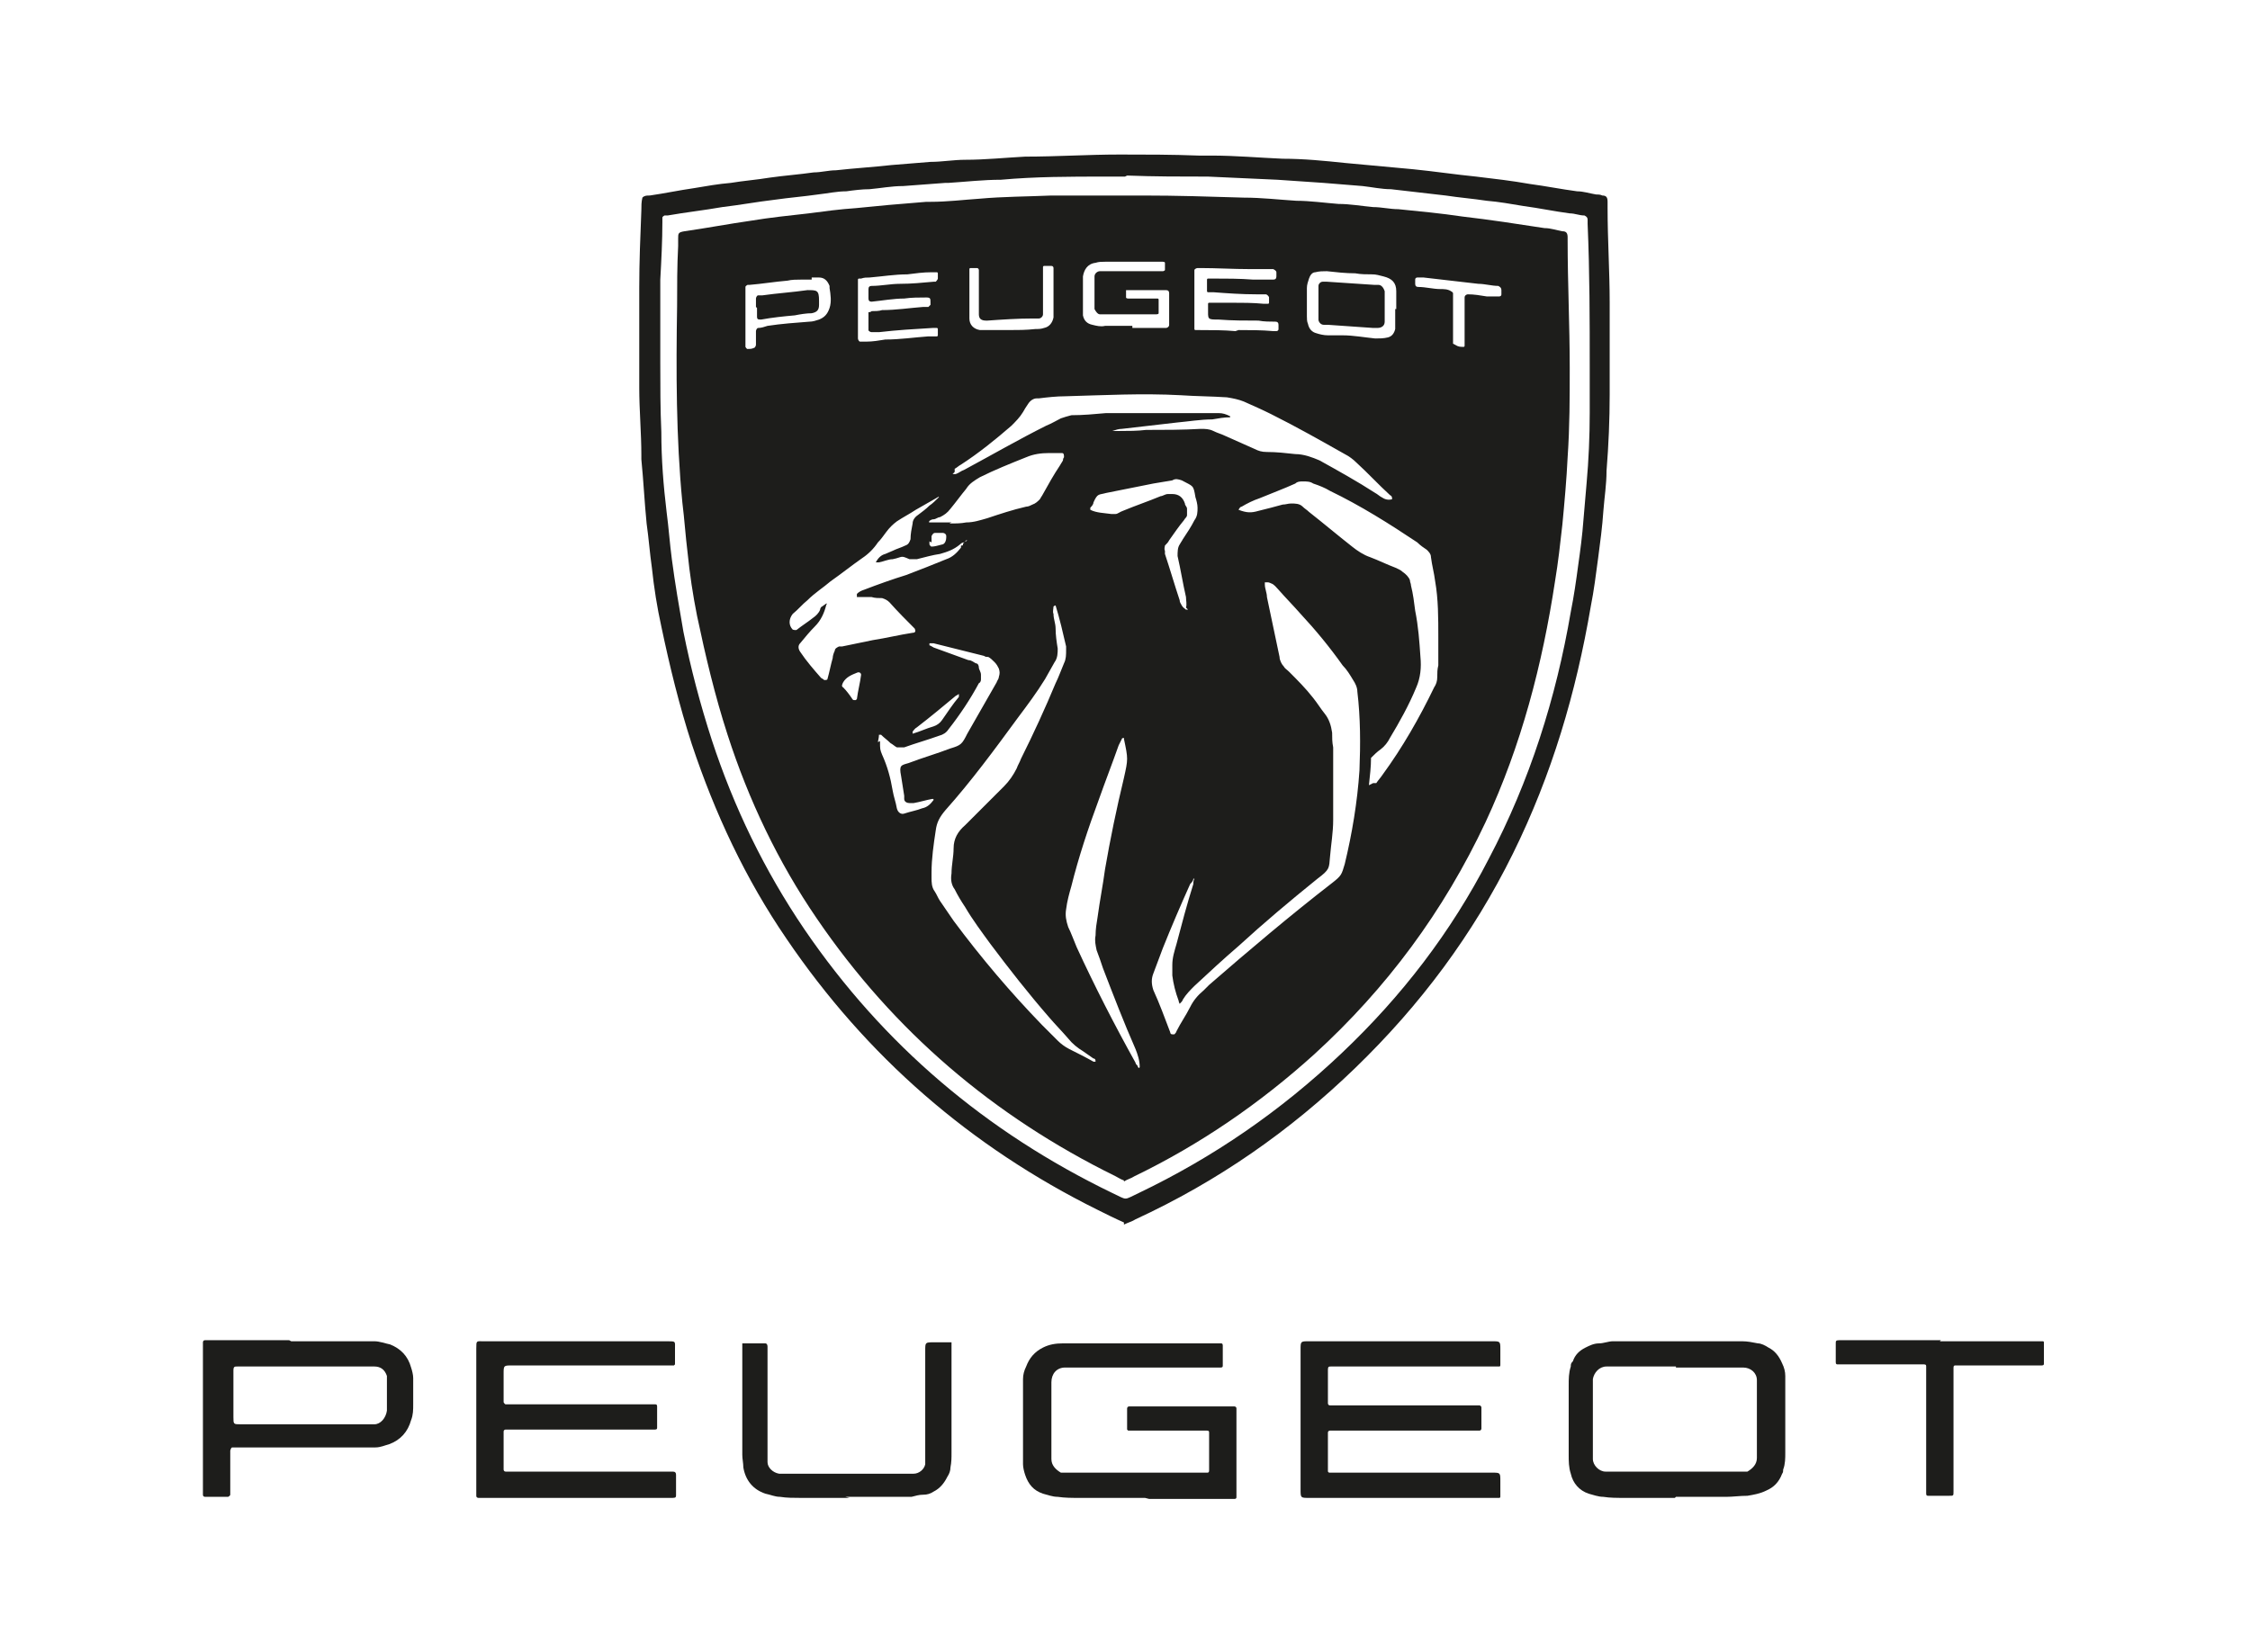 <?xml version="1.0" encoding="UTF-8"?><svg id="a" xmlns="http://www.w3.org/2000/svg" viewBox="0 0 214 157.2"><path d="M106.9,116.3c-.9-.4-1.7-.8-2.5-1.2-12.1-6-22-14.6-29.6-25.8-3.9-5.7-6.8-11.9-9-18.5-1.2-3.7-2.1-7.4-2.9-11.2-.4-1.8-.7-3.7-.9-5.6-.2-1.4-.3-2.8-.5-4.2-.2-2-.3-4.1-.5-6.1,0-.1,0-.3,0-.4,0-2.1-.2-4.3-.2-6.4,0-3.2,0-6.3,0-9.5,0-2.5,.1-4.9,.2-7.4,0-.4,0-.8,.1-1.2,.2-.2,.4-.2,.7-.2,1.4-.2,2.8-.5,4.2-.7,1.2-.2,2.3-.4,3.5-.5,1.2-.2,2.5-.3,3.7-.5,1.4-.2,2.8-.3,4.2-.5,.7,0,1.4-.2,2.1-.2,1.8-.2,3.5-.3,5.3-.5,1.2-.1,2.5-.2,3.7-.3,1.1,0,2.2-.2,3.3-.2,1.9,0,3.8-.2,5.7-.3,3,0,6-.2,9-.2,2.5,0,5,0,7.5,.1,.4,0,.8,0,1.2,0,2.3,0,4.5,.2,6.8,.3,2,0,4,.2,5.9,.4,2.2,.2,4.4,.4,6.5,.6,2,.2,4,.5,6,.7,1.7,.2,3.4,.4,5.1,.7,1.5,.2,3,.5,4.5,.7,.6,0,1.2,.2,1.8,.3,.2,0,.4,0,.6,.1,.4,0,.5,.2,.5,.6,0,.2,0,.4,0,.6,0,3,.2,6,.2,9,0,2.9,0,5.8,0,8.7,0,2.4-.1,4.8-.3,7.3,0,1.3-.2,2.5-.3,3.8-.1,1.5-.3,3-.5,4.5-.2,1.5-.4,3.1-.7,4.6-1.4,8.2-3.7,16-7.4,23.5-3.8,7.7-8.8,14.4-15,20.4-6.2,6-13.1,10.8-20.9,14.4-.3,.2-.7,.3-1.1,.5Zm.1-99.5h0c-.6,0-1.3,0-1.9,0-3.3,0-6.6,0-9.9,.3-1.7,0-3.4,.2-5,.3-.1,0-.2,0-.3,0-1.3,.1-2.7,.2-4,.3-1.1,0-2.1,.2-3.2,.3-.7,0-1.5,.1-2.2,.2-.9,0-1.8,.2-2.7,.3-1.4,.2-2.7,.3-4.1,.5-1.7,.2-3.3,.5-5,.7-1.7,.3-3.5,.5-5.2,.8,0,0-.2,0-.3,0,0,0-.2,.1-.2,.2,0,.1,0,.3,0,.4,0,1.8-.1,3.7-.2,5.5,0,2.6,0,5.2,0,7.9,0,2.2,0,4.4,.1,6.6,0,2.6,.2,5.1,.5,7.6,.2,1.5,.3,3,.5,4.5,.3,2.3,.7,4.6,1.1,6.9,.7,3.5,1.6,6.9,2.7,10.3,2.1,6.4,5,12.4,8.8,18,7.5,11,17.3,19.3,29.3,25.1,1.5,.7,1,.7,2.5,0,7.1-3.4,13.5-7.8,19.3-13.3,5.7-5.4,10.4-11.5,14-18.5,3.9-7.4,6.4-15.3,7.8-23.5,.3-1.5,.5-2.9,.7-4.4,.2-1.4,.4-2.9,.5-4.3,.1-1.2,.2-2.3,.3-3.5,.2-2.2,.3-4.5,.3-6.7,0-1.4,0-2.9,0-4.3,0-4.6,0-9.1-.2-13.7,0-.1,0-.3,0-.4,0-.2-.1-.3-.3-.4-.5,0-.9-.2-1.4-.2-1.5-.2-2.9-.5-4.4-.7-1.2-.2-2.3-.4-3.5-.5-1.3-.2-2.6-.3-3.9-.5-1.7-.2-3.5-.4-5.2-.6-.9,0-1.8-.2-2.7-.3-1.2-.1-2.5-.2-3.7-.3-1.5-.1-3-.2-4.4-.3-2.2-.1-4.4-.2-6.6-.3-2.6,0-5.1,0-7.7-.1Z" fill="#1d1d1b"/><path d="M133.2,142.5c-2.9,0-5.8,0-8.7,0-.8,0-.8,0-.8-.8,0-4.4,0-8.9,0-13.3,0-.8,0-.8,.8-.8,5.8,0,11.6,0,17.4,0,.8,0,.8,0,.8,.8,0,.4,0,.8,0,1.2,0,0,0,.1,0,.2,0,.2,0,.2-.2,.2-.2,0-.4,0-.6,0-1.3,0-2.7,0-4,0-3.6,0-7.1,0-10.7,0-.2,0-.4,0-.6,0-.2,0-.3,0-.3,.3,0,.2,0,.3,0,.5,0,.8,0,1.5,0,2.3,0,.1,0,.3,0,.4,0,0,0,.2,.2,.2,0,0,.1,0,.2,0,.2,0,.4,0,.6,0,4.2,0,8.5,0,12.7,0,.2,0,.5,0,.7,0,.1,0,.2,.1,.2,.2,0,.7,0,1.3,0,2,0,0,0,.2-.2,.2-.2,0-.4,0-.6,0-4.3,0-8.6,0-13,0-.2,0-.4,0-.6,0,0,0-.2,0-.2,.2,0,.1,0,.2,0,.3,0,1,0,2,0,3,0,.1,0,.2,0,.4,0,0,0,0,.1,.1,0,0,.1,0,.2,0,.2,0,.4,0,.6,0,4.8,0,9.5,0,14.3,0,.1,0,.2,0,.4,0,.8,0,.8,0,.8,.8,0,.4,0,.8,0,1.2,0,.1,0,.2,0,.3,0,0,0,.1-.1,.1,0,0-.1,0-.2,0-.2,0-.4,0-.6,0-2.9,0-5.7,0-8.6,0Z" fill="#1d1d1b"/><path d="M54.7,142.5c-2.9,0-5.7,0-8.6,0-.2,0-.4,0-.6,0,0,0-.2,0-.2-.2,0-.2,0-.3,0-.5,0-4.5,0-9,0-13.5,0-.8,0-.7,.7-.7,5.8,0,11.7,0,17.5,0,.8,0,.7,0,.7,.7,0,.4,0,.8,0,1.2,0,.1,0,.2,0,.3,0,0,0,0-.1,.1,0,0-.1,0-.2,0-.2,0-.4,0-.6,0-4.9,0-9.8,0-14.6,0-.8,0-.8,0-.8,.8,0,.7,0,1.5,0,2.2,0,.2,0,.3,0,.5,0,0,.1,.2,.2,.2,0,0,.2,0,.2,0,.2,0,.4,0,.6,0,4.2,0,8.4,0,12.7,0,.2,0,.5,0,.7,0,.1,0,.2,0,.2,.2,0,.7,0,1.3,0,2,0,.1,0,.2-.2,.2-.2,0-.4,0-.6,0-4.3,0-8.6,0-12.9,0-.2,0-.5,0-.7,0,0,0-.2,0-.2,.2,0,.1,0,.2,0,.3,0,1,0,2,0,3,0,.1,0,.2,0,.3,0,0,0,.2,.2,.2,0,0,.1,0,.2,0,.2,0,.4,0,.6,0,4.8,0,9.7,0,14.5,0,.2,0,.4,0,.6,0,.2,0,.3,.1,.3,.3,0,.6,0,1.2,0,1.9,0,.2,0,.3-.3,.3-.2,0-.4,0-.6,0-2.9,0-5.7,0-8.6,0Z" fill="#1d1d1b"/><path d="M108.9,142.5c-2.1,0-4.2,0-6.3,0-.7,0-1.3,0-2-.1-.5,0-1-.2-1.4-.3-.9-.3-1.4-.9-1.7-1.8-.1-.3-.2-.7-.2-1,0-.3,0-.7,0-1,0-2,0-4.1,0-6.1,0-.3,0-.7,0-1,0-.4,.1-.8,.3-1.2,.3-.8,.8-1.4,1.6-1.8,.6-.3,1.2-.4,1.9-.4,.4,0,.7,0,1.1,0,4.5,0,8.9,0,13.4,0,.2,0,.3,0,.5,0,.1,0,.2,0,.2,.2,0,.6,0,1.3,0,1.9,0,.1,0,.2-.2,.2-.2,0-.4,0-.6,0-4.5,0-9.1,0-13.6,0-.2,0-.4,0-.6,0-.8,0-1.3,.6-1.3,1.4,0,.1,0,.2,0,.4,0,2.2,0,4.3,0,6.5,0,.1,0,.3,0,.4,0,.6,.4,1,.9,1.3,.1,0,.2,0,.4,0,.2,0,.4,0,.6,0,4.1,0,8.2,0,12.3,0,.2,0,.4,0,.6,0,.1,0,.2,0,.2-.2,0-.1,0-.2,0-.3,0-1,0-2,0-3,0-.1,0-.2,0-.3,0-.1,0-.2-.2-.2-.2,0-.3,0-.5,0-1.6,0-3.3,0-4.9,0-.6,0-1.2,0-1.7,0-.1,0-.2,0-.4,0,0,0,0,0-.1-.1,0,0,0-.1,0-.2,0-.6,0-1.2,0-1.7,0,0,0,0,0-.1,0,0,0-.2,.2-.2,.2,0,.4,0,.6,0,1.7,0,3.4,0,5,0,1.3,0,2.6,0,3.8,0,.2,0,.4,0,.6,0,0,0,.2,0,.2,.2,0,.1,0,.2,0,.3,0,2.6,0,5.2,0,7.8,0,.1,0,.2,0,.3,0,.1,0,.2-.2,.2-.2,0-.4,0-.6,0-2.5,0-5,0-7.5,0Z" fill="#1d1d1b"/><path d="M159.3,142.5c-1.6,0-3.2,0-4.8,0-.7,0-1.4,0-2-.1-.5,0-1-.2-1.4-.3-.9-.3-1.5-1-1.7-1.9-.2-.6-.2-1.2-.2-1.8,0-.8,0-1.7,0-2.5,0-1.4,0-2.7,0-4.1,0-.6,0-1.2,.2-1.8,0-.2,0-.3,.2-.5,.2-.6,.6-1,1.2-1.3,.4-.2,.8-.4,1.3-.4,.4,0,.9-.2,1.3-.2,.4,0,.9,0,1.3,0,3.2,0,6.5,0,9.7,0,.4,0,.9,0,1.3,0,.5,0,1,.1,1.5,.2,.3,0,.7,.2,1,.4,.6,.3,1,.8,1.3,1.5,.2,.4,.3,.8,.3,1.2,0,.3,0,.6,0,.9,0,2.1,0,4.3,0,6.4,0,.5,0,1.1-.2,1.6,0,.1,0,.3-.1,.4-.3,.8-.8,1.3-1.5,1.6-.6,.3-1.2,.4-1.8,.5-.7,0-1.4,.1-2,.1-1.6,0-3.2,0-4.8,0Zm.1-12.5c-2,0-4,0-6,0-.2,0-.4,0-.6,0-.7,0-1.2,.6-1.3,1.2,0,.1,0,.3,0,.4,0,2.3,0,4.5,0,6.8,0,.1,0,.3,0,.4,0,.6,.6,1.2,1.2,1.2,.2,0,.4,0,.6,0,4,0,7.9,0,11.9,0,.2,0,.4,0,.6,0,.1,0,.2,0,.4,0,.5-.3,.9-.7,.9-1.3,0,0,0-.2,0-.2,0-2.3,0-4.6,0-6.8,0-.1,0-.2,0-.4,0-.7-.6-1.2-1.3-1.2-.2,0-.3,0-.5,0-2,0-3.9,0-5.9,0Z" fill="#1d1d1b"/><path d="M27.7,127.6c2.3,0,4.5,0,6.8,0,.4,0,.7,0,1.1,0,.5,0,1,.2,1.5,.3,1,.4,1.7,1.1,2,2.2,.1,.3,.2,.7,.2,1,0,.2,0,.5,0,.7,0,.6,0,1.2,0,1.8,0,.5,0,1-.2,1.5-.3,1.1-1,1.9-2.1,2.3-.4,.1-.8,.3-1.3,.3-.5,0-1.1,0-1.6,0-3.7,0-7.4,0-11.2,0-.2,0-.5,0-.7,0-.2,0-.2,0-.3,.3,0,.2,0,.4,0,.6,0,1,0,2.1,0,3.1,0,.2,0,.3,0,.5,0,0,0,.1-.2,.2,0,0,0,0-.1,0-.7,0-1.3,0-2,0,0,0,0,0-.1,0,0,0-.2,0-.2-.2,0,0,0-.1,0-.2,0-.1,0-.3,0-.4,0-4.4,0-8.9,0-13.3,0-.2,0-.4,0-.6,0,0,0-.2,.2-.2,.2,0,.3,0,.5,0,1.5,0,2.9,0,4.4,0,1,0,2.1,0,3.1,0Zm1.2,7.9c2,0,4.1,0,6.1,0,.2,0,.4,0,.6,0,.6,0,1.1-.6,1.2-1.3,0-1,0-1.9,0-2.9,0-.1,0-.3,0-.4-.2-.6-.6-.9-1.2-.9-.2,0-.4,0-.6,0-4,0-8,0-12,0-.1,0-.3,0-.4,0-.3,0-.4,0-.4,.4,0,.1,0,.2,0,.3,0,1.4,0,2.7,0,4.1,0,.7,0,.7,.7,.7,2,0,4.1,0,6.1,0Z" fill="#1d1d1b"/><path d="M80.8,142.5c-1.6,0-3.1,0-4.7,0-.6,0-1.3,0-1.9-.1-.5,0-.9-.2-1.4-.3-1.2-.4-1.9-1.3-2.1-2.5,0-.4-.1-.8-.1-1.2,0-3.4,0-6.8,0-10.2,0-.1,0-.3,0-.4,0,0,0,0,0,0,0,0,0,0,.1,0,.7,0,1.4,0,2.1,0,.1,0,.2,.1,.2,.3,0,.2,0,.4,0,.6,0,3.3,0,6.5,0,9.8,0,.2,0,.4,0,.6,0,.5,.5,1,1.1,1.1,.1,0,.3,0,.4,0,.2,0,.5,0,.7,0,3.7,0,7.4,0,11,0,.2,0,.5,0,.7,0,.5,0,1-.4,1.1-.9,0-.1,0-.3,0-.4,0-.2,0-.4,0-.6,0-3.3,0-6.5,0-9.8,0-.8,0-.8,.8-.8,.5,0,1,0,1.5,0,0,0,.2,0,.2,0,0,0,0,0,0,0,0,0,0,0,0,.1,0,.2,0,.3,0,.5,0,3.3,0,6.6,0,9.9,0,.5,0,.9-.1,1.4,0,.3-.1,.6-.3,.9-.3,.6-.7,1.1-1.3,1.4-.3,.2-.6,.3-1,.3-.4,0-.7,.1-1.1,.2-.7,0-1.4,0-2.1,0-1.4,0-2.8,0-4.2,0Z" fill="#1d1d1b"/><path d="M184.5,127.6c3,0,6.1,0,9.1,0,.2,0,.4,0,.6,0,.2,0,.2,0,.2,.2,0,.6,0,1.3,0,1.9,0,.1,0,.2-.2,.2-.2,0-.4,0-.6,0-2.3,0-4.7,0-7,0-.2,0-.4,0-.6,0-.1,0-.2,0-.2,.2,0,.2,0,.4,0,.6,0,3.6,0,7.2,0,10.7,0,.2,0,.3,0,.5,0,.4,0,.4-.4,.4-.6,0-1.2,0-1.8,0,0,0-.1,0-.2,0-.1,0-.2,0-.2-.2,0-.2,0-.4,0-.6,0-3.6,0-7.2,0-10.9,0-.2,0-.4,0-.6,0-.1,0-.2-.2-.2-.2,0-.4,0-.6,0-2.3,0-4.7,0-7,0-.2,0-.4,0-.6,0-.1,0-.2,0-.2-.2,0,0,0,0,0,0,0-.6,0-1.2,0-1.8,0-.2,0-.3,.3-.3,.2,0,.4,0,.6,0,3,0,6,0,9.1,0Z" fill="#1d1d1b"/><path d="M106.9,112.3c-.3-.1-.6-.3-.8-.4-11.6-5.7-21.1-13.8-28.4-24.5-3.7-5.4-6.5-11.3-8.5-17.5-1.2-3.7-2.1-7.5-2.9-11.3-.4-2-.7-4-.9-6-.2-1.6-.3-3.2-.5-4.8-.6-6.2-.6-12.5-.5-18.7,0-1.9,0-3.8,.1-5.7,0-.2,0-.5,0-.7,0-.5,0-.6,.6-.7,2.1-.3,4.2-.7,6.3-1,1.8-.3,3.7-.5,5.5-.7,1.5-.2,3-.4,4.5-.5,1-.1,2.1-.2,3.1-.3,1.2-.1,2.4-.2,3.6-.3,.1,0,.3,0,.4,0,1.6,0,3.2-.2,4.7-.3,2.2-.2,4.5-.2,6.8-.3,2.9,0,5.8,0,8.7,0,3.2,0,6.4,.1,9.6,.2,1.7,0,3.4,.2,5,.3,1.3,0,2.7,.2,4,.3,1.1,0,2.2,.2,3.3,.3,.8,0,1.6,.2,2.4,.2,2,.2,4.1,.4,6.1,.7,2.6,.3,5.2,.7,7.8,1.1,.6,0,1.1,.2,1.7,.3,.4,0,.5,.2,.5,.6,0,.1,0,.2,0,.3,0,4,.2,8.1,.2,12.1,0,2.8,0,5.6-.2,8.5-.1,2.1-.3,4.3-.5,6.4-.2,1.8-.4,3.6-.7,5.4-1.2,7.9-3.2,15.6-6.6,22.9-4,8.5-9.4,15.8-16.3,22.1-5.2,4.7-10.9,8.6-17.1,11.6-.3,.2-.7,.3-1,.5Zm-14.9-60.9h0c-.1,0-.2,0-.2,.2-.2,0-.3,0-.5,.2-.6,.5-1.2,.7-1.9,.9-.7,.1-1.4,.3-2.2,.5-.2,0-.5,0-.7,0-.9-.4-.6-.2-1.6,0-.4,0-.8,.2-1.3,.3,0,0-.2,0-.3,0,.2-.4,.5-.7,.9-.8,.2-.1,.5-.2,.7-.3,.4-.2,.8-.3,1.2-.5,.3-.1,.4-.3,.5-.6,0-.5,.1-1,.2-1.5,0-.3,.2-.6,.5-.8,.4-.3,.8-.6,1.1-.9,.3-.2,.6-.5,.9-.8,0,0,0,0,0,0,0,0,0-.1-.1,0-.7,.4-1.4,.8-2.1,1.2-.6,.4-1.2,.7-1.8,1.1-.4,.3-.7,.6-1,1-.3,.4-.5,.7-.8,1-.4,.6-.9,1.1-1.5,1.5-1,.7-2,1.5-3,2.2-.7,.6-1.5,1.1-2.2,1.8-.5,.4-.9,.9-1.4,1.3-.4,.5-.4,1.1,0,1.5,0,0,.3,.1,.4,0,.5-.4,1-.7,1.5-1.1,.3-.2,.6-.5,.7-.8,0-.1,.1-.3,.2-.3,.1-.1,.3-.2,.4-.3,0,0,0,0,0,0,0,0,.1,.1,0,.1-.2,.8-.5,1.5-1.1,2.1-.5,.5-.9,1-1.4,1.6-.2,.2-.2,.5,0,.8,.6,.9,1.3,1.7,2,2.5,0,0,.2,.1,.3,.2,.1,0,.3,0,.3-.1,.2-.7,.3-1.3,.5-2,0-.2,.1-.5,.2-.7,0-.2,.2-.3,.4-.4,0,0,.2,0,.3,0,1-.2,1.9-.4,2.9-.6,1.3-.2,2.5-.5,3.8-.7,.3,0,.3-.2,.2-.4-.8-.8-1.6-1.6-2.4-2.5-.2-.2-.4-.3-.7-.4-.3,0-.7,0-1-.1-.4,0-.7,0-1.1,0,0,0-.2,0-.3,0,0,0,0-.2,0-.3,.2-.2,.4-.3,.7-.4,1.3-.5,2.7-1,4-1.4,1.3-.5,2.6-1,3.8-1.5,.6-.2,1-.6,1.4-1.1,0,0,0-.1,0-.2,.2,0,.2,0,.2-.2Zm-.7,14.4c0,.2-.2,.3-.4,.4-1.2,1-2.4,2-3.7,3-.2,.1-.3,.3-.4,.4,0,0,0,.1,0,.2,0,0,0,0,0,0,.7-.2,1.3-.5,2-.7,.3-.1,.6-.3,.8-.6,.5-.7,1-1.5,1.6-2.2,0,0,0-.1,0-.2,0-.1,0-.3,0-.4h0Zm21.5-8c0,0,0,0,0,0h0c.1-.3,0-.7,0-1-.3-1.3-.5-2.6-.8-3.9,0-.4,0-.8,.2-1.1,.1-.2,.2-.3,.3-.5,.4-.6,.8-1.2,1.1-1.8,.3-.4,.3-.8,.3-1.2,0-.3-.1-.7-.2-1-.2-1.2-.2-1-1.3-1.6-.3-.1-.6-.2-.9,0-.6,.1-1.2,.2-1.8,.3-1.5,.3-3,.6-4.5,.9-.7,.2-.8,0-1.2,.9,0,.2-.2,.4-.3,.5,0,0,0,.1,0,.2,.6,.3,1.3,.3,2,.4,.1,0,.3,0,.4,0,.2,0,.4-.2,.7-.3,1.2-.5,2.4-.9,3.6-1.4,.2,0,.4-.2,.7-.2,.1,0,.3,0,.4,0,.6,0,1,.3,1.2,.9,0,.2,.2,.3,.2,.5,0,.2,0,.4,0,.6,0,.2-.2,.3-.3,.5-.5,.6-.9,1.2-1.4,1.9-.1,.2-.2,.3-.4,.5,0,.1-.1,.3,0,.5,0,0,0,.2,0,.3,.5,1.5,.9,2.9,1.4,4.4,0,.2,.1,.3,.2,.5,.1,.2,.3,.3,.4,.4,0,0,.1,0,.2,0Zm-22.2-12.7c0,0,.2,0,.3,0,.3-.1,.5-.3,.8-.4,2.6-1.4,5.2-2.9,7.8-4.2,.5-.2,1-.5,1.4-.7,.3-.1,.6-.2,1-.3,1.1,0,2.2-.1,3.3-.2,.8,0,1.5,0,2.3,0,2.4,0,4.8,0,7.2,0,.4,0,.8,0,1.2,0,.4,0,.7,.1,1.1,.3,0,0,0,0,0,0,0,0,0,.1,0,.1-.6,0-1.1,.1-1.7,.2-1.1,0-2.3,.2-3.4,.3-1.7,.2-3.5,.4-5.2,.6-.3,0-.6,.1-.9,.2,0,0,0,0,0,0,0,0,0,0,0,0,.2,0,.5,0,.7,0,.8,0,1.7,0,2.5-.1,1.7,0,3.5,0,5.2-.1,.4,0,.8,0,1.2,.2,.4,.2,.8,.3,1.2,.5,.9,.4,1.8,.8,2.7,1.2,.4,.2,.7,.3,1.2,.3,.9,0,1.8,.1,2.7,.2,.8,0,1.6,.3,2.3,.6,1.8,1,3.6,2,5.3,3.1,.2,.1,.4,.3,.6,.4,.3,.2,.6,.3,1,.2,0-.2,0-.3-.2-.4-1.1-1-2.1-2.1-3.2-3.1-.3-.3-.7-.6-1.1-.8-2.3-1.3-4.6-2.6-7-3.8-.8-.4-1.7-.8-2.6-1.2-.5-.2-1-.3-1.6-.4-1.5-.1-3-.1-4.4-.2-3.7-.2-7.3,0-11,.1-.8,0-1.7,.1-2.5,.2,0,0-.1,0-.2,0-.3,0-.6,.2-.8,.5-.2,.3-.4,.6-.5,.8-.3,.5-.7,.9-1.1,1.3-1.5,1.3-3.1,2.6-4.8,3.7-.2,.1-.4,.3-.6,.4,0,0,0,.2,0,.3,0,0,0,0,0,0,0,0,0,0,0,0,0,0,0,0,0,0Zm21.6,50.4c0,0-.1-.2-.1-.3-.3-.8-.5-1.6-.6-2.4,0-.3,0-.7,0-1,0-.7,.2-1.3,.4-2,.5-1.9,1-3.8,1.6-5.7,0-.2,0-.3,.1-.5,0,0,0,0,0,0,0,0-.1,0-.1,0,0,.2-.2,.4-.3,.5-.9,2-1.8,4.1-2.6,6.1-.3,.8-.6,1.6-.9,2.4-.2,.5-.2,1,0,1.6,.6,1.3,1.1,2.7,1.6,4,0,0,0,.2,.2,.2,0,0,.1,0,.2,0,0,0,.2-.2,.2-.3,.4-.8,.9-1.5,1.3-2.3,.3-.6,.7-1.1,1.3-1.6,.2-.2,.3-.3,.5-.5,3.8-3.3,7.7-6.6,11.7-9.7,.9-.7,.9-.8,1.2-1.8,.7-2.9,1.2-5.9,1.4-8.9,.1-2.5,.1-5-.2-7.5,0-.4-.2-.8-.4-1.1-.3-.5-.6-1-1-1.4-1.2-1.7-2.6-3.4-4-4.9-.7-.8-1.4-1.5-2.1-2.3-.2-.2-.4-.5-.7-.6,0,0-.2-.1-.3-.1,0,0-.2,0-.3,0,0,0,0,.1,0,.2,0,.4,.2,.8,.2,1.2,.4,1.9,.8,3.8,1.2,5.7,0,.3,.2,.7,.4,.9,.1,.2,.3,.3,.5,.5,.8,.8,1.6,1.6,2.3,2.5,.4,.5,.7,1,1.1,1.5,.4,.5,.6,1.1,.7,1.8,0,.5,0,.9,.1,1.4,0,2.3,0,4.6,0,6.9,0,1.2-.2,2.3-.3,3.5-.1,1.1,0,1.2-1.2,2.1-2.6,2.1-5.1,4.2-7.5,6.4-1.4,1.2-2.8,2.5-4.2,3.8-.4,.4-.8,.8-1.1,1.3,0,.1-.2,.3-.3,.4,0,0-.1,0-.2,0Zm-11.8-37.9c0,0-.1,0-.2,.1,0,.2-.1,.5,0,.7,0,.5,.2,.9,.2,1.4,0,.6,.1,1.3,.2,1.9,0,.4,0,.9-.3,1.3-.3,.5-.6,1.1-.9,1.6-.8,1.3-1.7,2.5-2.6,3.7-2.2,3-4.4,6-6.9,8.8-.5,.6-.8,1.1-.9,1.9-.2,1.3-.4,2.7-.4,4,0,.2,0,.3,0,.5,0,.4,0,.9,.3,1.3,.2,.3,.3,.6,.5,.9,.4,.6,.9,1.3,1.3,1.9,2.6,3.5,5.4,6.8,8.4,9.9,.5,.5,1,1,1.5,1.5,.3,.3,.7,.6,1.1,.8,.8,.4,1.6,.8,2.3,1.2,0,0,.1,0,.2,0,0,0,0,0,0,0,0,0,0,0,0,0,0-.1,0-.3-.2-.3-.3-.2-.7-.5-1-.7-.5-.3-1-.7-1.4-1.2-.6-.7-1.2-1.3-1.8-2-2-2.3-3.8-4.6-5.6-7-.8-1.1-1.7-2.3-2.4-3.5-.4-.6-.7-1.1-1-1.7-.3-.4-.4-.9-.3-1.5,0-.8,.2-1.6,.2-2.4,0-.9,.4-1.6,1.1-2.2,1.2-1.2,2.5-2.5,3.7-3.7,.5-.5,.9-1.1,1.2-1.7,.1-.3,.3-.6,.4-.9,1.2-2.4,2.3-4.8,3.3-7.2,.3-.6,.5-1.2,.8-1.9,.2-.4,.2-.8,.2-1.3,0,0,0-.2,0-.3-.3-1.3-.6-2.6-1-3.9Zm30.2,16.9c.1,0,.2,0,.3,0,.2-.3,.4-.5,.6-.8,1.9-2.6,3.5-5.4,4.9-8.3,.2-.3,.3-.6,.3-1,0-.4,0-.7,.1-1.1,0-.9,0-1.8,0-2.7,0-1.8,0-3.6-.3-5.3-.1-.8-.3-1.5-.4-2.3,0-.3-.2-.5-.4-.7-.3-.2-.6-.4-.9-.7-2.7-1.8-5.4-3.5-8.3-4.9-.5-.3-1-.5-1.6-.7-.3-.2-.6-.2-1-.2-.2,0-.5,0-.7,.2-1.1,.5-2.2,.9-3.4,1.4-.6,.2-1.2,.5-1.7,.8-.1,0-.2,.1-.3,.3,.8,.3,1.2,.3,1.9,.1,.8-.2,1.6-.4,2.3-.6,.3,0,.5-.1,.8-.1,.4,0,.8,0,1.1,.3,.2,.2,.4,.3,.6,.5,1.4,1.1,2.7,2.2,4.1,3.3,.5,.4,1.1,.8,1.7,1,.8,.3,1.6,.7,2.4,1,.2,.1,.5,.2,.7,.4,.3,.2,.6,.5,.7,.8,0,.2,.1,.3,.1,.5,.2,.8,.3,1.6,.4,2.4,.3,1.5,.4,2.9,.5,4.4,.1,1,0,2-.4,2.9-.7,1.7-1.6,3.3-2.5,4.8-.2,.4-.5,.8-.9,1.1-.3,.2-.6,.5-.9,.8,0,.8-.1,1.7-.2,2.6Zm-23.7-4.3c0,0-.2,0-.2,.1-.1,.2-.2,.4-.3,.6-.6,1.7-1.3,3.5-1.9,5.2-1,2.7-1.9,5.4-2.6,8.2-.2,.7-.4,1.4-.5,2.2-.1,.6,0,1.1,.2,1.7,.3,.6,.5,1.2,.8,1.9,1.7,3.7,3.6,7.4,5.6,11,0,.1,.1,.2,.2,.3,0,0,0,.1,.1,.2,0,0,0,0,0,0,0,0,.1,0,.1-.1,0-.6-.2-1.2-.4-1.7-1.1-2.5-2.1-5.1-3.1-7.7-.2-.6-.4-1.2-.6-1.7-.1-.5-.2-.9-.1-1.4,0-.6,.1-1.2,.2-1.8,.2-1.5,.5-3,.7-4.5,.5-2.9,1.1-5.8,1.8-8.7,.4-1.8,.4-1.8,0-3.7Zm-16.6-20.4c.6,0,1.1,0,1.6-.1,.7,0,1.3-.2,2-.4,1.2-.4,2.4-.8,3.7-1.1,.2,0,.4-.1,.6-.2,.3-.1,.5-.3,.7-.5,.1-.2,.2-.3,.3-.5,.5-.9,1-1.8,1.6-2.7,.1-.2,.2-.3,.3-.5,0,0,0-.2,.1-.3,0-.2,0-.4-.2-.4-.4,0-.8,0-1.2,0-.8,0-1.5,.1-2.2,.4-1.5,.6-3,1.2-4.4,1.9-.5,.3-1,.6-1.3,1.1-.5,.6-1,1.3-1.5,1.9-.3,.4-.6,.6-1,.8-.2,0-.4,.2-.6,.2,0,0-.2,0-.3,.1-.1,0-.2,.2-.1,.2,0,0,.1,0,.2,0,.6,0,1.3,0,1.9,0Zm-6.6,20.7c0,.8,0,.8,.2,1.3,.5,1.1,.8,2.2,1,3.4,.1,.6,.3,1.1,.4,1.7,.1,.4,.4,.6,.7,.5,.6-.2,1.2-.3,1.7-.5,.5-.1,.8-.4,1.1-.8,0,0,0,0,0,0,0,0,0-.1-.1-.1-.6,.1-1.2,.3-1.8,.4-.1,0-.3,0-.4,0-.2,0-.5-.1-.5-.4,0,0,0-.2,0-.3-.1-.6-.2-1.3-.3-1.9-.2-1,0-1,.7-1.2,1.3-.5,2.7-.9,4-1.4,1-.3,1.1-.4,1.6-1.4,.9-1.6,1.9-3.3,2.8-4.9,0-.1,.2-.3,.2-.5,.1-.3,.1-.5,0-.8-.1-.2-.2-.4-.4-.6-.2-.2-.4-.4-.6-.5-.1,0-.3,0-.4-.1-1.6-.4-3.2-.8-4.8-1.2-.1,0-.3,0-.4,0,0,0,0,0,0,0,0,0,0,.2,0,.2,.1,0,.2,.1,.4,.2,1.1,.4,2.2,.8,3.3,1.2,.3,0,.5,.2,.7,.3,.2,0,.3,.2,.3,.4,0,.2,.2,.4,.2,.7,0,.1,0,.3,0,.4,0,.1,0,.3-.2,.4-.8,1.5-1.8,3-2.9,4.4-.2,.3-.5,.5-.9,.6-1.1,.4-2.2,.7-3.3,1.1,0,0-.1,0-.2,0-.2,0-.3,0-.5,0-.2-.1-.4-.3-.6-.4-.3-.3-.6-.5-.9-.8,0,0-.2,0-.2,0,0,.3-.1,.6-.1,.7ZM117.8,31.4h0c1.1,0,2.2,0,3.3,.1,0,0,.2,0,.3,0,0,0,.2,0,.2-.2,0-.1,0-.3,0-.4,0-.2-.1-.3-.3-.3-.5,0-1.1,0-1.6-.1-1.3,0-2.5,0-3.8-.1-1.1,0-1,0-1-1.1,0-.1,0-.3,0-.4,0,0,0-.1,.1-.1,0,0,.2,0,.3,0,.6,0,1.2,0,1.8,0,1,0,2.1,0,3.1,.1,.1,0,.3,0,.4,0,0,0,.1,0,.1-.1,0-.2,0-.3,0-.5,0-.1-.2-.3-.3-.3-.3,0-.6,0-.9,0-1.4,0-2.8-.1-4.1-.2-.2,0-.3,0-.5,0,0,0-.1,0-.1-.1,0-.4,0-.7,0-1.1,0,0,0-.1,.1-.1,.1,0,.3,0,.4,0,1.3,0,2.6,0,3.9,.1,.6,0,1.3,0,1.9,0,.2,0,.3-.1,.3-.3,0-.1,0-.3,0-.4,0-.1-.1-.2-.3-.3-.2,0-.4,0-.6,0-.5,0-1.1,0-1.6,0-1.6,0-3.2-.1-4.7-.1,0,0-.2,0-.3,0-.1,0-.3,.1-.3,.2,0,0,0,.2,0,.3,0,1.7,0,3.4,0,5,0,0,0,.2,0,.3,0,0,0,.1,.1,.1,.1,0,.3,0,.4,0,1.1,0,2.3,0,3.4,.1Zm-10.1-.2h0c.9,0,1.7,0,2.6,0,.2,0,.4,0,.6,0,.1,0,.3-.1,.3-.3,0-1,0-2,0-3,0-.2-.1-.3-.3-.3-1.2,0-2.4,0-3.6,0,0,0-.1,0-.2,0,0,0,0,0,0,0,0,.2,0,.5,0,.7,0,0,0,.1,.2,.1,.2,0,.3,0,.5,0,.6,0,1.3,0,1.9,0,.1,0,.3,0,.4,0,0,0,.1,0,.1,.1,0,.4,0,.9,0,1.3,0,0,0,.1-.2,.1,0,0-.2,0-.3,0-1.6,0-3.2,0-4.8,0,0,0-.2,0-.3,0-.2,0-.4-.3-.5-.5,0-.2,0-.3,0-.5,0-.7,0-1.5,0-2.2,0-.1,0-.3,0-.4,0-.3,.3-.5,.5-.5,.3,0,.5,0,.8,0,1.5,0,3,0,4.4,0,.3,0,.5,0,.8,0,0,0,.1,0,.2-.1,0-.2,0-.5,0-.7,0,0,0-.1-.2-.1-.1,0-.3,0-.4,0-1.7,0-3.4,0-5.1,0-.3,0-.6,0-.9,.1-.8,.1-1.1,.7-1.2,1.3,0,0,0,.2,0,.3,0,.9,0,1.9,0,2.8,0,.2,0,.4,0,.6,.1,.5,.4,.8,.9,.9,.4,.1,.8,.2,1.2,.1,.9,0,1.7,0,2.6,0Zm-25.1-1.5c.1,0,.2,0,.3-.1,.3,0,.7,0,1-.1,1.3,0,2.6-.2,3.9-.3,.2,0,.3,0,.5,0,0,0,.1-.1,.2-.2,0,0,0-.1,0-.2,0-.4,0-.5-.4-.5-.7,0-1.4,0-2.1,.1-1,0-2.1,.2-3.1,.3-.2,0-.3-.1-.3-.3,0-.3,0-.6,0-.9,0-.2,.1-.3,.3-.3,.9,0,1.8-.2,2.7-.2,1.1,0,2.1-.1,3.2-.2,0,0,.1,0,.2,0,0,0,.2-.2,.2-.3,0-.2,0-.3,0-.5,0,0,0-.1-.1-.1-.2,0-.3,0-.5,0-.8,0-1.5,.1-2.3,.2-1.2,0-2.4,.2-3.6,.3-.3,0-.5,0-.8,.1,0,0-.1,0-.2,0,0,0-.1,0-.1,.1,0,0,0,.2,0,.3,0,1.7,0,3.4,0,5.1,0,0,0,.1,0,.2,0,.1,.1,.3,.2,.3,.2,0,.4,0,.6,0,.6,0,1.2-.1,1.8-.2,1.4,0,2.7-.2,4.1-.3,.2,0,.4,0,.6,0,0,0,.1,0,.2,0,0,0,.1,0,.1-.1,0-.2,0-.4,0-.6,0,0,0-.1-.1-.1-.1,0-.3,0-.4,0-1.7,.1-3.4,.2-5.1,.4-.2,0-.5,0-.7,0-.1,0-.3-.1-.3-.2,0-.4,0-.9,0-1.3Zm50.2-.3h0c0-.5,0-.9,0-1.4,0-.1,0-.2,0-.3,0-.8-.4-1.2-1.2-1.4-.4-.1-.7-.2-1.1-.2-.5,0-1.1,0-1.6-.1-.9,0-1.8-.1-2.7-.2-.4,0-.7,0-1.1,.1-.3,0-.5,.3-.6,.6-.1,.3-.2,.6-.2,.9,0,.9,0,1.8,0,2.7,0,.2,0,.5,.1,.7,.1,.5,.4,.8,.8,.9,.3,.1,.7,.2,1.1,.2,.5,0,.9,0,1.4,0,1,0,2.1,.2,3.1,.3,.4,0,.8,0,1.2-.1,.4-.1,.6-.4,.7-.8,0-.2,0-.5,0-.7,0-.4,0-.8,0-1.2Zm-55.6-2.8c-.4,0-.7,0-1,0-.4,0-.9,0-1.3,.1-1.2,.1-2.4,.3-3.6,.4,0,0-.1,0-.2,0,0,0-.2,.1-.2,.2,0,.1,0,.3,0,.4,0,1.6,0,3.3,0,4.9,0,.1,0,.3,0,.4,0,0,.1,.2,.2,.2,.2,0,.4,0,.6-.1,.1,0,.2-.2,.2-.3,0-.2,0-.4,0-.6,0-.2,0-.5,0-.7,0-.1,.1-.3,.2-.3,.3,0,.6-.1,.9-.2,1.3-.2,2.7-.3,4-.4,.3,0,.6-.1,.9-.2,.5-.2,.8-.5,1-1.1,.2-.6,.1-1.3,0-1.9,0,0,0-.1,0-.2-.2-.5-.5-.8-1-.8-.2,0-.5,0-.7,0Zm18.7,4.8h0c.9,0,1.7,0,2.6-.1,.3,0,.5,0,.8-.1,.5-.1,.8-.5,.9-1,0-.2,0-.5,0-.7,0-1.2,0-2.4,0-3.6,0-.1,0-.3,0-.4,0,0,0-.2-.2-.2-.2,0-.5,0-.7,0,0,0-.1,0-.1,.1,0,.2,0,.4,0,.6,0,1,0,2.1,0,3.1,0,.3,0,.5,0,.8,0,.2-.2,.4-.4,.4-.2,0-.4,0-.6,0-1.4,0-2.9,.1-4.3,.2,0,0,0,0-.1,0-.5,0-.7-.2-.7-.6,0-.2,0-.4,0-.6,0-1,0-2,0-3,0-.2,0-.4,0-.6,0,0,0-.2-.2-.2-.2,0-.4,0-.6,0,0,0-.1,0-.1,.1,0,.2,0,.3,0,.5,0,1.2,0,2.3,0,3.5,0,.2,0,.5,0,.7,0,.6,.4,1,1,1.1,.3,0,.6,0,.9,0,.7,0,1.3,0,2,0Zm42.5,1.4c.3,.2,.5,.2,.8,.2,0,0,.1,0,.1-.1,0-.2,0-.4,0-.6,0-1.1,0-2.1,0-3.2,0-.3,0-.5,0-.8,0-.2,.2-.3,.3-.3,.6,0,1.2,.1,1.8,.2,.4,0,.8,0,1.2,0,0,0,.2,0,.2-.2,0-.1,0-.3,0-.4,0-.2-.1-.3-.3-.4-.6,0-1.3-.2-1.9-.2-1.7-.2-3.5-.4-5.2-.6-.2,0-.4,0-.6,0,0,0-.2,0-.2,.2,0,.1,0,.3,0,.4,0,.2,.1,.3,.3,.3,.7,0,1.4,.2,2.1,.2,.3,0,.7,0,1,.2,0,0,.2,.1,.2,.2,0,.2,0,.5,0,.7,0,1.1,0,2.3,0,3.4,0,.2,0,.5,0,.7Zm-56.5,31.4c0-.2-.2-.3-.4-.2-.5,.2-1,.4-1.3,.9-.1,.2-.2,.4,0,.5,.3,.3,.6,.7,.8,1,0,0,.1,.2,.2,.2,0,0,.1,0,.2,0,0,0,0,0,.1-.1,.1-.8,.3-1.5,.4-2.3Zm6.5-12.7c0,.1,0,.2,0,.3,0,0,.1,.2,.2,.2,.3,0,.6-.1,1-.2,0,0,.1,0,.2-.1,.2-.2,.2-.5,.2-.7,0-.2-.2-.3-.3-.3-.3,0-.5,0-.8,0-.1,0-.2,.1-.3,.3,0,.2,0,.5,0,.6Z" fill="#1d1d1b"/><path d="M131.7,29.2c0,.5,0,.9,0,1.4,0,.4-.3,.6-.7,.6-.1,0-.3,0-.4,0-1.4-.1-2.9-.2-4.3-.3-.1,0-.3,0-.4,0-.3,0-.5-.3-.5-.5,0,0,0-.2,0-.3,0-.9,0-1.7,0-2.6,0,0,0-.2,0-.3,0-.2,.2-.4,.4-.4,.1,0,.3,0,.4,0,1.5,.1,3,.2,4.5,.3,.1,0,.3,0,.4,0,.3,0,.5,.3,.6,.6,0,.4,0,.7,0,1.1,0,.1,0,.3,0,.4h0Z" fill="#1d1d1b"/><path d="M71.9,29.2c0-.3,0-.5,0-.8,0-.1,.1-.3,.2-.3,.1,0,.3,0,.4,0,1.4-.2,2.9-.3,4.3-.5,.9,0,1.1,0,1.1,1,0,.1,0,.3,0,.4,0,.5-.2,.7-.7,.8-.5,0-1.1,.1-1.6,.2-1.1,.1-2.1,.2-3.2,.4,0,0,0,0,0,0-.3,0-.4,0-.4-.3,0-.3,0-.5,0-.8h0Z" fill="#1d1d1b"/></svg>